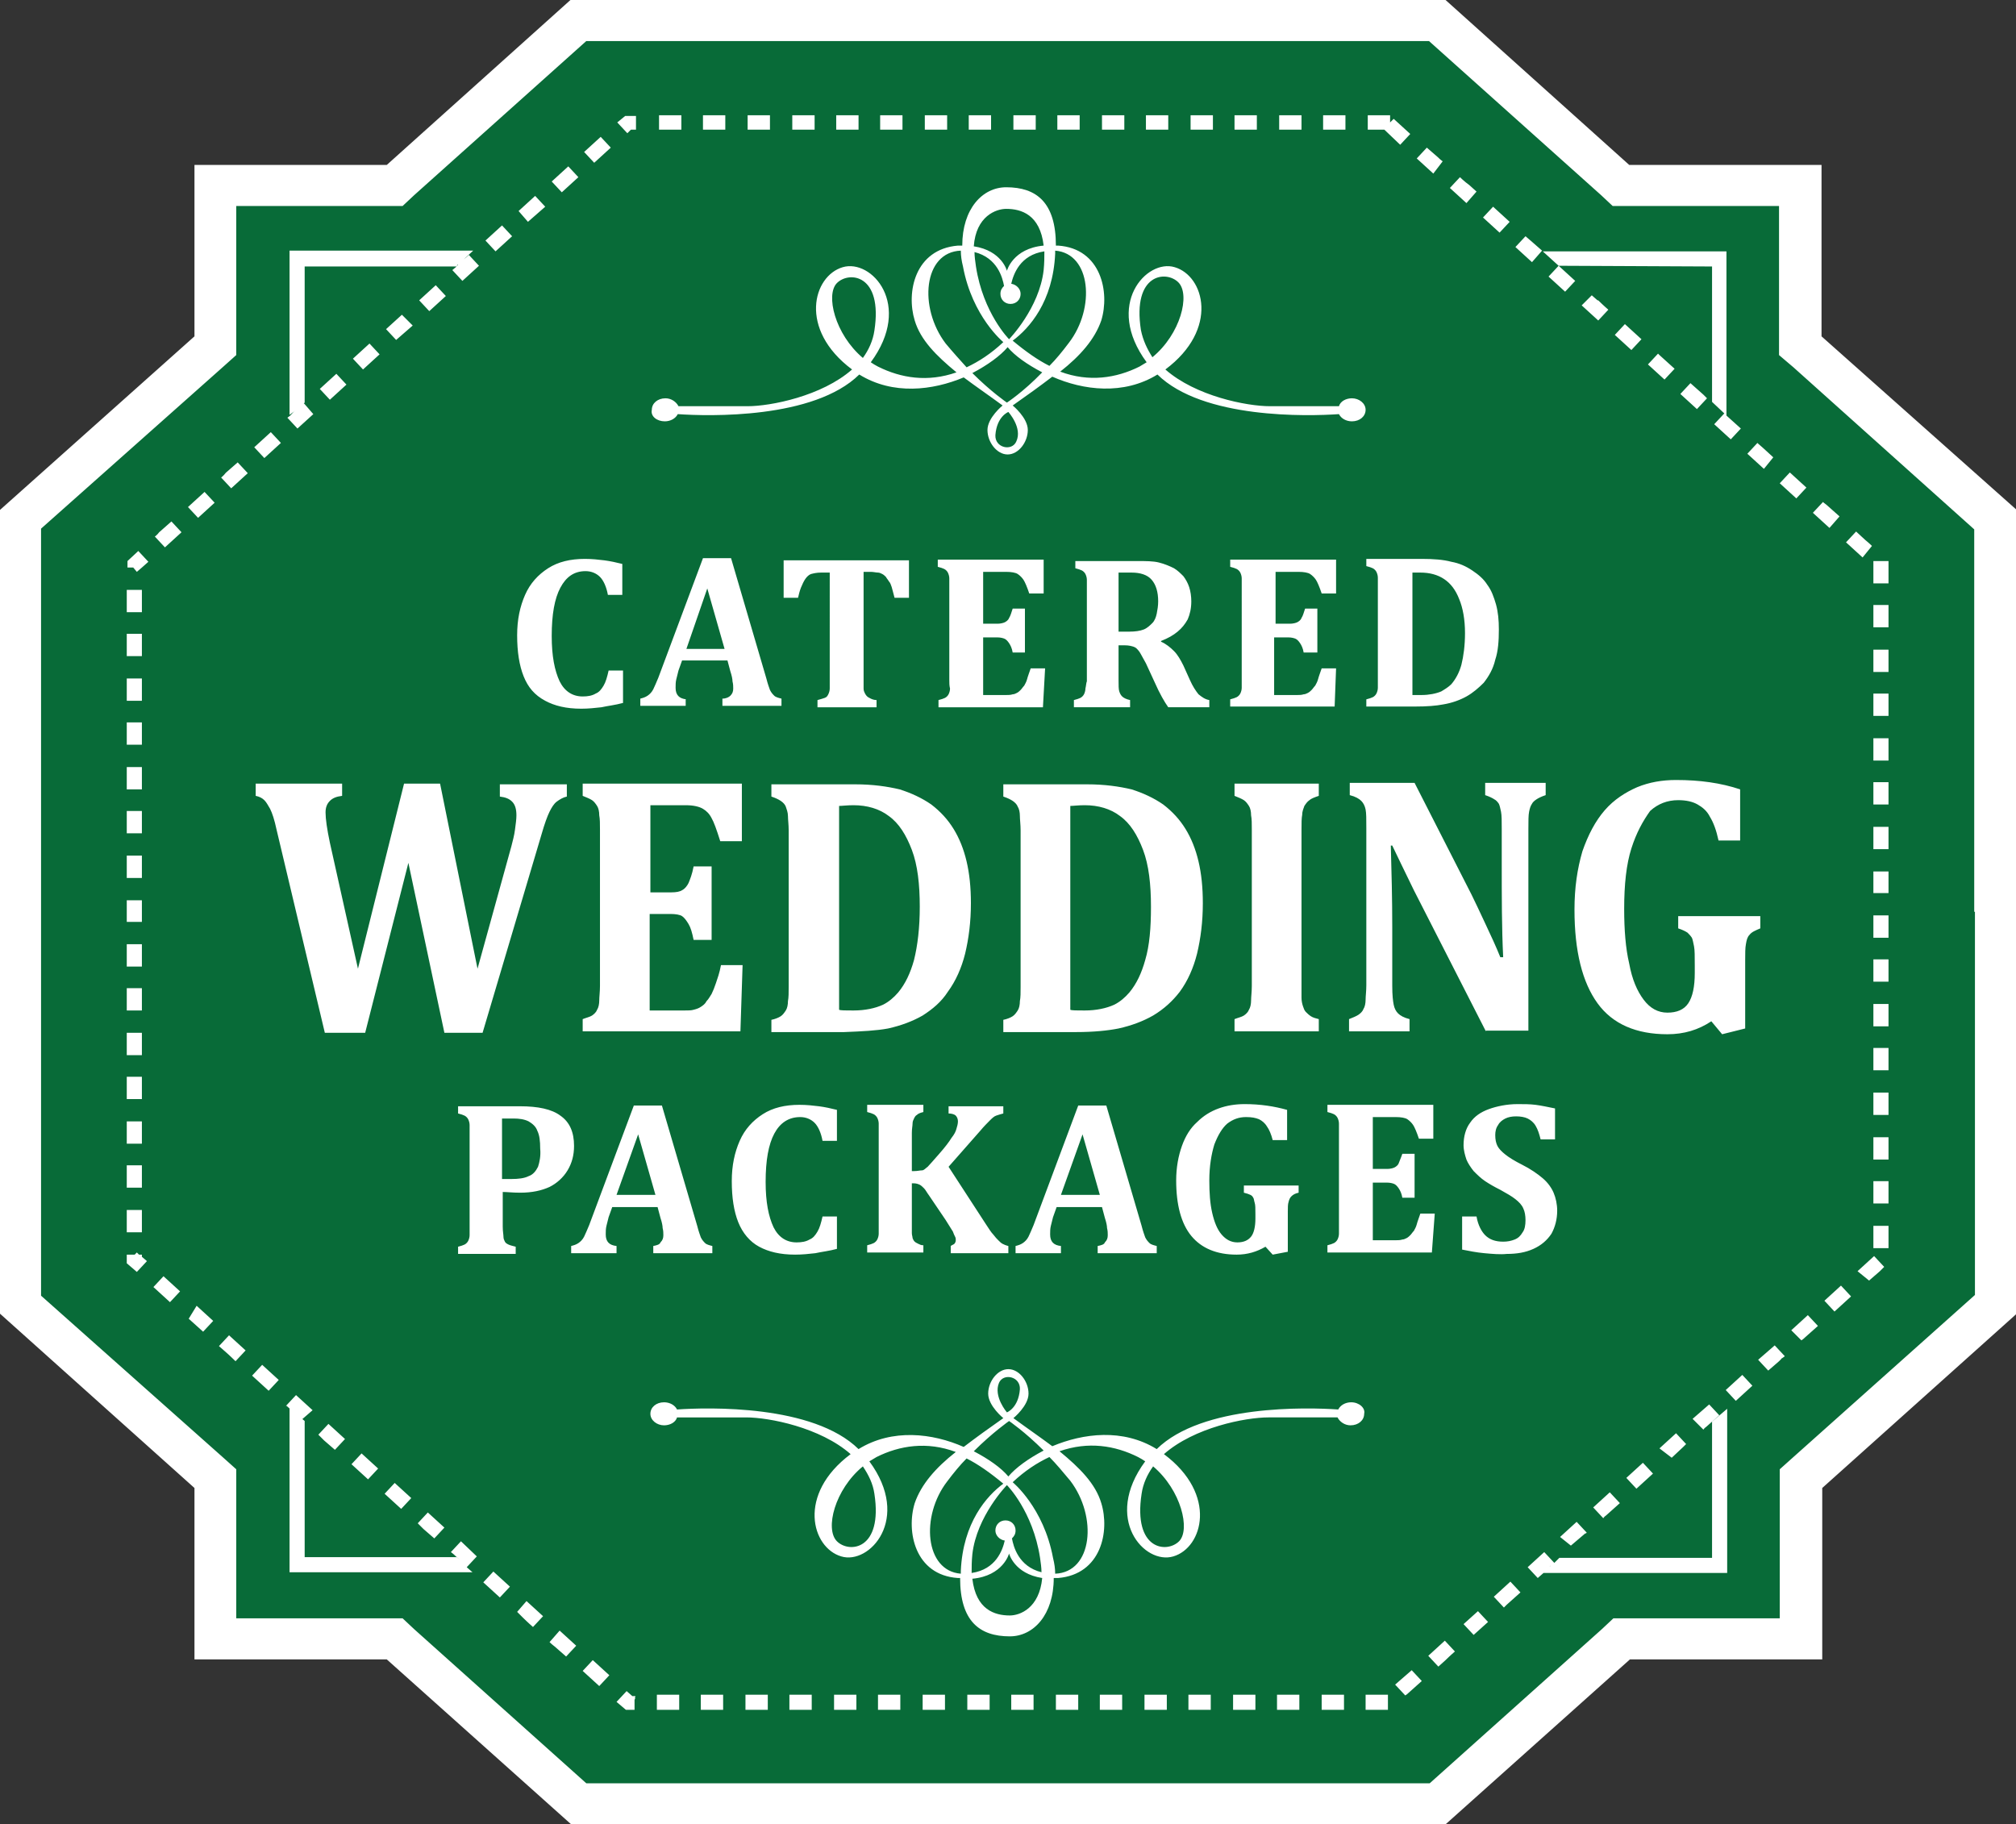 <?xml version="1.0" encoding="utf-8"?>
<!-- Generator: Adobe Illustrator 19.1.0, SVG Export Plug-In . SVG Version: 6.00 Build 0)  -->
<svg version="1.1" id="Layer_1" xmlns="http://www.w3.org/2000/svg" xmlns:xlink="http://www.w3.org/1999/xlink" x="0px" y="0px"
	 viewBox="0 0 279.9 253.3" style="enable-background:new 0 0 279.9 253.3;" xml:space="preserve">
<rect x="0" y="0" width="279.9" height="253.3" fill="#333333" stroke="none"/>
<style type="text/css">
	.st0{fill:#086B38;}
	.st1{fill:#FFFFFF;}
</style>
<g>
	<path class="st0" d="M277.1,72v54.7v54.7L250.6,205v23.3h-26.1l-25,22.4h-59.5H80.5l-25-22.4H29.3V205L2.8,181.3v-54.7V72
		l26.5-23.7V24.9h26.1l25-22.4h59.5h59.5l25,22.4h26.1v23.3L277.1,72z"/>
	<path class="st1" d="M252.9,46.7V22.9h-26.7L200.7,0h-60.7H79.2L53.7,22.9H27v23.8L0,70.8v55.8v55.8l27,24.2v23.8h26.7l25.6,22.9
		h60.7h60.7l25.6-22.9h26.7v-23.8l27-24.2v-55.8V70.8L252.9,46.7z M274.2,126.6v53.2L249,202.3l-1.9,1.7v2.6v18.1h-20.9H224
		l-1.6,1.5l-23.9,21.4h-58.5H81.4l-23.9-21.4l-1.6-1.5h-2.2H32.8v-18.1V204l-1.9-1.7L5.7,179.9v-53.2V73.4L30.9,51l1.9-1.7v-2.6
		V28.6h20.9h2.2l1.6-1.5L81.4,5.7h58.5h58.5l23.9,21.4l1.6,1.5h2.2h20.9v18.1v2.6L249,51l25.1,22.5V126.6z M237.6,216.3h-21.1
		l-0.8,0.8c0,0,0.1-0.1,0.1-0.1l-1.4-1.5l-2.3,2.1l1.4,1.5l0.8-0.7h25.5v-22.8l-2.1,1.8V216.3z M215.3,217.4l-0.3,0.2
		C215.2,217.5,215.2,217.4,215.3,217.4z M87.1,18.5L85.7,17l1.1-0.9l0,0l0,0c0,0,0,0,0,0l0,0c0,0,0,0,0,0l0,0c0,0,0,0,0,0l0,0
		c0,0,0,0,0,0l0,0c0,0,0,0,0,0l0,0c0,0,0,0,0,0l0,0c0,0,0,0,0,0l0,0c0,0,0,0,0,0l0,0c0,0,0,0,0,0h1.5V18h-0.7L87.1,18.5z M19.7,91.1
		h-2.1V88h2.1V91.1z M19.7,97.3h-2.1v-3.1h2.1V97.3z M19.7,85h-2.1v-3.1h2.1V85z M48.1,53.4l-2.3,2.1l-1.4-1.5l2.3-2.1L48.1,53.4z
		 M19.7,103.4h-2.1v-3.1h2.1V103.4z M36.7,63.6l-1.4-1.5l2.3-2.1l1.4,1.5L36.7,63.6z M50.4,51.3L49,49.8l2.3-2.1l1.4,1.5L50.4,51.3z
		 M19.7,115.7h-2.1v-3.1h2.1V115.7z M19.7,109.6h-2.1v-3.1h2.1V109.6z M68.8,34.9l-1.4-1.5l2.3-2.1l1.4,1.5L68.8,34.9z M76.6,25.2
		l2.3-2.1l1.4,1.5l-2.3,2.1L76.6,25.2z M54.8,205.9l2.3,2.1l-1.4,1.5l-2.3-2.1L54.8,205.9z M73.3,30.8L72,29.3l2.3-2.1v0l1.4,1.5
		L73.3,30.8z M58,211.5l1.4-1.5l2.3,2.1l-1.4,1.5c0,0-0.8-0.7-1.5-1.3l0,0c0,0,0,0,0,0l0,0c0,0,0,0,0,0l0,0c0,0,0,0,0,0L58,211.5z
		 M78.9,23.1L78.9,23.1L78.9,23.1L78.9,23.1z M57.3,45.2L55,47.2l-1.4-1.5l0,0v0l0,0l0,0l0,0l0,0l0,0l0,0l0,0l0,0l0,0l0,0l0,0l0,0
		l0,0l0,0l0,0c0,0,0,0,0,0l0,0l0,0l0,0c0,0,0,0,0,0l0,0l0,0l0,0l0,0l0,0l0,0l0,0l0,0l0,0l0,0l0,0h0l0,0l0,0l0,0l0,0l0,0l0,0l0,0
		c0,0,0,0,0,0l0,0l0,0l0,0c0,0,0,0,0,0l2.2-2L57.3,45.2z M44.2,199.2l1.4-1.5l2.3,2.1l-1.4,1.5c0,0-0.8-0.7-1.5-1.3l0,0c0,0,0,0,0,0
		l0,0c0,0,0,0,0,0l0,0L44.2,199.2z M61.9,41.1l-2.3,2.1l-1.4-1.5l2.3-2.1L61.9,41.1z M19.7,121.9h-2.1v-3.1h2.1V121.9z M50.2,201.8
		l2.3,2.1l-1.4,1.5l-2.3-2.1L50.2,201.8z M82.5,22.6l-1.4-1.5l2.3-2.1l1.4,1.5L82.5,22.6z M43.5,57.5L42.2,56c0,0-0.5,0.4-1,0.9
		l1.1-1V37h21.1l0,0l0,0l0,0c0,0,0,0,0,0l0,0c0,0,0,0,0,0l-0.6,0.5l1.4,1.5l2.3-2.1l-1.4-1.5c0,0-0.3,0.3-0.7,0.6l1.3-1.2H40.2v22.8
		L41,57c-0.3,0.2-0.5,0.5-0.7,0.7l0,0c0,0,0,0,0,0l0,0l0,0l0,0l0,0l0,0c0,0,0,0,0,0L39.9,58l1.4,1.5L43.5,57.5z M63.4,36.9
		L63.4,36.9l0.2-0.2C63.6,36.8,63.5,36.9,63.4,36.9z M192.2,18h-2.3V16h3.1v1l0.5-0.5l2.3,2.1l-1.4,1.5L192.2,18z M237,55.3
		l-1.4,1.5l-2.3-2.1l1.4-1.5l1.8,1.6c0,0,0,0,0,0l0,0c0,0,0,0,0,0l0,0c0,0,0,0,0,0l0,0c0,0,0,0,0,0l0,0c0,0,0,0,0,0l0,0c0,0,0,0,0,0
		l0,0c0,0,0,0,0,0l0,0C236.9,55.2,237,55.3,237,55.3z M216.4,36.9l-2.2-2h25.5v22.8l2,1.8l-1.4,1.5l-2.3-2.1l1.4-1.5l-1.7-1.6V37
		L216.4,36.9l2.3,2.1l-1.4,1.5l-2.3-2.1L216.4,36.9z M232.5,51.2l-1.4,1.5l-2.3-2.1l1.4-1.5c0,0,0.1,0.1,0.2,0.2l0,0c0,0,0,0,0,0
		l0,0c0,0,0,0,0,0l0,0c0,0,0,0,0,0l0,0c0,0,0,0,0,0l0,0l0,0L232.5,51.2z M208.2,32.3l-2.3-2.1l1.4-1.5l2.3,2.1L208.2,32.3z
		 M227.9,47.1l-1.4,1.5l-2.3-2.1l1.4-1.5L227.9,47.1z M199,24.1l-2.3-2.1l1.4-1.5l1.5,1.3h0l0,0c0,0,0,0,0,0l0,0c0,0,0,0,0,0l0,0
		c0,0,0,0,0,0l0,0c0,0,0,0,0,0l0,0c0,0,0,0,0,0l0,0c0.4,0.4,0.7,0.6,0.7,0.6L199,24.1z M203.6,28.2l-2.3-2.1l1.4-1.5
		c0,0,0.6,0.6,1.3,1.1l0,0c0,0,0,0,0,0l0,0c0,0,0,0,0,0l0,0l0,0l1,0.9L203.6,28.2z M212.7,36.4l-2.3-2.1l1.4-1.5l0.7,0.6
		c0.7,0.6,1.6,1.4,1.6,1.4L212.7,36.4z M237.3,195l1.4,1.5l-1.8,1.6c0,0,0,0,0,0l0,0c0,0,0,0,0,0l0,0c0,0,0,0,0,0l0,0
		c-0.3,0.2-0.4,0.4-0.4,0.4L235,197L237.3,195z M244.9,65.1l-2.3-2.1l1.4-1.5l0.1,0.1c0,0,0,0,0,0l0,0c0,0,0,0,0,0l0,0c0,0,0,0,0,0
		l0,0l0,0l0,0c0,0,0,0,0,0l0,0c0,0,0,0,0,0l0,0c0,0,0,0,0,0l0,0c0,0,0,0,0,0l0,0c0.6,0.5,2.1,1.9,2.1,1.9L244.9,65.1z M230.4,201.1
		l2.3-2.1l1.4,1.5c0,0-0.1,0.1-0.2,0.2v0c0,0,0,0-0.1,0.1l0,0c0,0,0,0,0,0l0,0c0,0,0,0,0,0l0,0c0,0,0,0,0,0l0,0c0,0,0,0,0,0l0,0
		c0,0,0,0,0,0l0,0c0,0,0,0,0,0l0,0c0,0,0,0,0,0l0,0c0,0,0,0,0,0l0,0c0,0,0,0,0,0l0,0c0,0,0,0,0,0l0,0c0,0,0,0,0,0l0,0l0,0l0,0
		c0,0,0,0,0,0l0,0c0,0,0,0,0,0l0,0l0,0l0,0c0,0,0,0,0,0l0,0c0,0,0,0,0,0l0,0c0,0,0,0,0,0l0,0c0,0,0,0,0,0l0,0c0,0,0,0,0,0l0,0
		c0,0,0,0,0,0l0,0c0,0,0,0,0,0l0,0c0,0,0,0,0,0l0,0c0,0,0,0,0,0l0,0c0,0,0,0,0,0l0,0l0,0l0,0l0,0l0,0c0,0,0,0,0,0l-0.1,0.1
		c0,0,0,0,0,0l0,0c0,0,0,0,0,0l-1.6,1.5L230.4,201.1z M216.6,213.4l2.3-2.1l1.4,1.5c0,0,0,0-0.1,0.1l0,0c0,0,0,0,0,0l0,0
		c0,0,0,0,0,0l0,0c0,0,0,0,0,0l0,0c0,0,0,0-0.1,0l0,0c0,0,0,0,0,0l0,0c0,0,0,0,0,0l0,0c0,0,0,0,0,0l0,0c0,0,0,0,0,0h0c0,0,0,0,0,0
		l0,0c0,0,0,0,0,0l0,0c0,0,0,0,0,0l0,0l0,0l0,0c0,0,0,0,0,0l0,0h0l0,0l0,0l0,0c0,0,0,0,0,0l-2,1.7L216.6,213.4z M225.8,205.2
		l2.3-2.1l1.4,1.5l-2.3,2.1L225.8,205.2z M223.3,43l-1.4,1.5l-2.3-2.1L221,41l0.8,0.7c0,0,0,0,0,0l0,0c0,0,0,0,0,0l0,0c0,0,0,0,0,0
		l0,0c0,0,0,0,0,0l0,0c0,0,0,0,0,0l0,0c0,0,0,0,0.1,0l0,0C222.6,42.4,223.3,43,223.3,43z M221.2,209.3l2.3-2.1l1.4,1.5l-1.9,1.7
		c0,0,0,0,0,0l0,0c-0.3,0.2-0.4,0.4-0.4,0.4L221.2,209.3z M137.6,18h-3.1V16h3.1V18z M186.8,18h-3.1V16h3.1V18z M119.2,18h-3.1V16
		h3.1V18z M131.5,18h-3.1V16h3.1V18z M94.6,18h-3.1V16h3.1V18z M100.7,18h-3.1V16h3.1V18z M106.9,18h-3.1V16h3.1V18z M113,18H110V16
		h3.1V18z M125.3,18h-3.1V16h3.1V18z M174.5,18h-3.1V16h3.1V18z M168.4,18h-3.1V16h3.1V18z M180.7,18h-3.1V16h3.1V18z M149.9,18
		h-3.1V16h3.1V18z M162.2,18h-3.1V16h3.1V18z M143.8,18h-3.1V16h3.1V18z M156.1,18H153V16h3.1V18z M19.7,152.6h-2.1v-3.1h2.1V152.6z
		 M209.7,219.6l1.4,1.5l-1.9,1.7c0,0,0,0,0,0l0,0c0,0,0,0,0,0l0,0c-0.2,0.2-0.4,0.4-0.4,0.4l-1.4-1.5L209.7,219.6z M241.9,190.9
		l1.4,1.5l-2.3,2.1l-1.4-1.5L241.9,190.9z M205.2,223.7l1.4,1.5h0v0l0,0l0,0l0,0l0,0l0,0l0,0c0,0,0,0,0,0l0,0c0,0,0,0,0,0v0
		c0,0,0,0,0,0l0,0c0,0,0,0,0,0l0,0c0,0,0,0,0,0h0c0,0,0,0,0,0l0,0c0,0,0,0,0,0c0,0,0,0,0,0l0,0c0,0,0,0,0,0l0,0c0,0,0,0,0,0l0,0
		c0,0,0,0,0,0l0,0c0,0,0,0,0,0l0,0c0,0,0,0,0,0l0,0c0,0,0,0,0,0l0,0c0,0,0,0,0,0l0,0c0,0,0,0,0,0l0,0c0,0,0,0,0,0v0c0,0,0,0,0,0l0,0
		c0,0,0,0,0,0l0,0c0,0,0,0,0,0l0,0c0,0,0,0,0,0l0,0c0,0,0,0,0,0l0,0c0,0,0,0,0,0l0,0c0,0,0,0,0,0l0,0l0,0l0,0l0,0l0,0c0,0,0,0,0,0
		l0,0c0,0,0,0,0,0l0,0c0,0,0,0,0,0l0,0c0,0,0,0,0,0l0,0c0,0,0,0,0,0l0,0l0,0l0,0l-2,1.8l-1.4-1.5L205.2,223.7z M246.4,186.8l1.4,1.5
		c0,0-0.1,0.1-0.4,0.3l0,0c0,0,0,0,0,0l0,0c0,0,0,0,0,0l0,0c0,0,0,0,0,0l0,0c0,0-0.1,0-0.1,0.1l0,0c0,0,0,0,0,0l0,0c0,0,0,0,0,0l0,0
		c0,0,0,0,0,0l0,0c0,0,0,0,0,0l0,0c0,0,0,0,0,0l0,0c0,0,0,0,0,0l0,0c0,0,0,0,0,0l0,0c0,0,0,0,0,0l0,0l0,0l0,0l0,0l0,0L247,189l0,0
		l0,0l0,0l-1.5,1.3l-1.4-1.5L246.4,186.8z M262.2,81h-2.1v-3.1h2.1V81z M262.2,99.4h-2.1v-3.1h2.1V99.4z M262.2,93.3h-2.1v-3.1h2.1
		V93.3z M200.6,227.8l1.4,1.5c0,0-0.7,0.6-1.3,1.2l0,0c0,0,0,0,0,0l-1,0.9l-1.4-1.5L200.6,227.8z M262.2,87.1h-2.1v-3.1h2.1V87.1z
		 M152.7,235.3h3.1v2.1h-3.1V235.3z M165,235.3h3.1v2.1H165V235.3z M158.9,235.3h3.1v2.1h-3.1V235.3z M262.2,105.6h-2.1v-3.1h2.1
		V105.6z M171.2,235.3h3.1v2.1h-3.1V235.3z M189.6,235.3h3.1v2.1h-3.1V235.3z M196,231.9l1.4,1.5l-1.9,1.7l0,0l0,0c0,0,0,0,0,0l0,0
		l0,0l0,0c0,0,0,0,0,0l0,0c0,0,0,0,0,0l0,0c0,0,0,0,0,0l0,0c-0.2,0.2-0.4,0.3-0.4,0.3l-1.4-1.5L196,231.9z M177.3,235.3h3.1v2.1
		h-3.1V235.3z M183.5,235.3h3.1v2.1h-3.1V235.3z M262.2,124h-2.1V121h2.1V124z M258.6,77.4l-2.3-2.1l1.4-1.5L259,75c0,0,0,0,0,0l0,0
		c0,0,0,0,0,0l0,0c0,0,0,0,0,0l0,0c0,0,0,0,0,0l0,0c0,0,0,0,0,0l0,0c0.5,0.4,0.9,0.8,0.9,0.8L258.6,77.4z M262.2,111.7h-2.1v-3.1
		h2.1V111.7z M253.3,180.6l2.3-2.1l1.4,1.5l-2.3,2.1L253.3,180.6z M262.2,173.3h-2.1v-3.1h2.1V173.3z M248.7,184.7l2.3-2.1l1.4,1.5
		l-1.8,1.6c0,0,0,0,0,0l0,0c0,0,0,0,0,0l0,0c-0.3,0.3-0.5,0.4-0.5,0.4L248.7,184.7z M248.5,65.6l2.3,2.1l-1.4,1.5l-2.3-2.1
		L248.5,65.6z M262.2,167.1h-2.1V164h2.1V167.1z M254,73.3l-2.3-2.1l1.4-1.5c0,0,0.2,0.2,0.5,0.4l0,0c0,0,0,0,0,0l0,0c0,0,0,0,0,0
		l0,0c0,0,0,0,0,0l0,0c0,0,0,0,0,0l1.8,1.6L254,73.3z M257.9,176.5l2.3-2.1l1.4,1.5c0,0-0.2,0.2-0.5,0.5l0,0c0,0-0.1,0.1-0.1,0.1
		l0,0c0,0,0,0,0,0l0,0c0,0,0,0,0,0l0,0c0,0,0,0,0,0l0,0c0,0,0,0,0,0l0,0c0,0,0,0,0,0l0,0c0,0,0,0,0,0l0,0c0,0,0,0,0,0l0,0
		c0,0,0,0,0,0l0,0c0,0,0,0,0,0l0,0c0,0,0,0,0,0l0,0l0,0l-1.5,1.3L257.9,176.5z M262.2,136.3h-2.1v-3.1h2.1V136.3z M262.2,161h-2.1
		v-3.1h2.1V161z M262.2,130.2h-2.1v-3.1h2.1V130.2z M262.2,117.9h-2.1v-3.1h2.1V117.9z M146.6,235.3h3.1v2.1h-3.1V235.3z
		 M262.2,154.8h-2.1v-3.1h2.1V154.8z M262.2,142.5h-2.1v-3.1h2.1V142.5z M262.2,148.6h-2.1v-3.1h2.1V148.6z M19.7,146.5h-2.1v-3.1
		h2.1V146.5z M28.4,68.3l1.4,1.5l-2.3,2.1l-1.4-1.5L28.4,68.3z M27.3,181.3l2.3,2.1l-1.4,1.5l-2-1.8l0,0l0,0c0,0,0,0,0,0l0,0
		c0,0,0,0,0,0l0,0c0,0,0,0,0,0l0,0c0,0,0,0,0,0l0,0c0,0,0,0,0,0l0,0c0,0,0,0,0,0l0,0c0,0,0,0,0,0l0,0h0l0,0c0,0,0,0,0,0l0,0
		c0,0,0,0,0,0l0,0c0,0,0,0,0,0l0,0l0,0l0,0c0,0,0,0,0,0l0,0c0,0,0,0,0,0l0,0l0,0l0,0c0,0,0,0,0,0l0,0c0,0,0,0,0,0l0,0c0,0,0,0,0,0
		l0,0l0,0l0,0c0,0,0,0,0,0l0,0l0,0l0,0c0,0,0,0,0,0l0,0c0,0,0,0,0,0l0,0c0,0,0,0,0,0l0,0c0,0,0,0,0,0l0,0c0,0,0,0,0,0l0,0
		c0,0,0,0,0,0l0,0c0,0,0,0,0,0c0,0,0,0,0,0l0,0c0,0,0,0,0,0l0,0c0,0,0,0,0,0l0,0c0,0,0,0,0,0l0,0l0,0v0h0L27.3,181.3z M68.5,218.2
		l2.3,2.1l-1.4,1.5l-2.3-2.1L68.5,218.2z M22.7,177.2l2.3,2.1l-1.4,1.5l-2.3-2.1L22.7,177.2z M31.8,185.4l2.3,2.1l-1.4,1.5
		c0,0-0.8-0.8-1.5-1.4l0,0l0,0l0,0c0,0,0,0,0,0l0,0c0,0,0,0,0,0l-0.8-0.7L31.8,185.4z M41.9,197.1l-2.1-1.9c0,0,0,0,0,0l-0.1,0l0,0
		l0,0l0,0c0,0,0,0,0,0l0,0l0,0l0,0l0,0l0,0l0,0c0,0,0,0,0,0l0,0l0,0l0,0c0,0,0,0,0,0l0,0c0,0,0,0,0,0l0,0l0,0l0,0l0,0l0,0
		c0,0,0,0,0,0l0,0l0,0l0,0c0,0,0,0,0,0l0,0l0,0l0,0l0,0l0,0l0,0l0,0c0,0,0,0,0,0l0,0c0,0,0,0,0,0l0,0l0,0l0,0c0,0,0,0,0,0l0,0l0,0
		l0,0l0,0l0,0c0,0,0,0,0,0l0,0l0,0v0l0,0l0,0l1.4-1.5l2.3,2.1L41.9,197.1z M66.2,216.1l-1.4,1.5l0.8,0.7H40.2v-22.8l2.1,1.8v18.9
		h21.1l0.5,0.4l-0.6-0.5c0,0,0,0,0,0l0,0c-0.4-0.4-0.7-0.6-0.7-0.6l1.4-1.5L66.2,216.1z M33,64.2l1.4,1.5l-2.3,2.1l-1.4-1.5
		c0,0,0.3-0.2,0.6-0.6l0,0c0,0,0,0,0,0l0,0c0,0,0,0,0,0l0,0c0,0,0,0,0,0l0,0c0,0,0,0,0,0l0,0l0,0l0.1-0.1l0,0L33,64.2z M36.4,189.5
		l2.3,2.1l-1.4,1.5l-2.3-2.1L36.4,189.5z M23.8,72.4l1.4,1.5l-2.3,2.1l-1.4-1.5c0,0,0.3-0.2,0.6-0.6l0,0c0,0,0,0,0,0l0,0
		c0,0,0,0,0,0l0,0c0,0,0,0,0,0l0,0l0,0L23.8,72.4z M19.7,128h-2.1v-1.4V125h2.1v1.7V128z M19.7,158.8h-2.1v-3.1h2.1V158.8z
		 M19.2,76.5l1.4,1.5l-0.9,0.8v0h0L19,79.4l-0.5-0.6h-0.8v-0.9L19.2,76.5z M19.7,134.2h-2.1v-3.1h2.1V134.2z M19.7,140.3h-2.1v-3.1
		h2.1V140.3z M19.7,174.5l0.7,0.6l-1.4,1.5l-1.4-1.2v-1.2h1.1l0.3-0.3l0.3,0.3h0.4V174.5z M19.7,171.1h-2.1V168h2.1V171.1z
		 M19.7,164.9h-2.1v-3.1h2.1V164.9z M82.3,230.5l2.3,2.1l-1.4,1.5l-2.3-2.1L82.3,230.5z M88.1,235.7l0.1,0.1l-0.1,0.2v1.4h-1.2
		c0,0,0,0,0,0l0,0c0,0,0,0,0,0l0,0c0,0,0,0,0,0l0,0l0,0l0,0l0,0l0,0c0,0,0,0,0,0l-1.3-1.1l1.4-1.5l0.8,0.7h0.4V235.7z M115.8,235.3
		h3.1v2.1h-3.1V235.3z M109.6,235.3h3.1v2.1h-3.1V235.3z M103.5,235.3h3.1v2.1h-3.1V235.3z M91.2,235.3h3.1v2.1h-3.1V235.3z
		 M97.3,235.3h3.1v2.1h-3.1V235.3z M73.1,222.3l2.3,2.1l-1.4,1.5c0,0-0.8-0.7-1.4-1.3l0,0c0,0,0,0,0,0l0,0l0,0l-0.8-0.8L73.1,222.3z
		 M121.9,235.3h3.1v2.1h-3.1V235.3z M77.7,226.4l2.3,2.1l-1.4,1.5l-1.6-1.4c0,0,0,0,0,0l0,0c-0.4-0.3-0.7-0.6-0.7-0.6L77.7,226.4z
		 M134.3,235.3h3.1v2.1h-3.1V235.3z M128.1,235.3h3.1v2.1h-3.1V235.3z M140.4,235.3h3.1v2.1h-3.1V235.3z M152.4,173v1h8.2v-1
		c-0.4-0.1-0.8-0.2-1-0.4c-0.2-0.2-0.4-0.4-0.6-0.8c-0.1-0.3-0.3-0.8-0.5-1.6l-4.9-16.7h-3.9l-6.2,16.6c-0.3,0.7-0.5,1.2-0.7,1.6
		c-0.2,0.4-0.5,0.7-0.8,0.9s-0.6,0.3-1,0.4v1h6.3v-1c-1-0.1-1.5-0.6-1.5-1.6c0-0.4,0-0.8,0.1-1.2c0.1-0.4,0.2-0.8,0.3-1.2l0.5-1.4
		h6.3l0.4,1.5c0.2,0.6,0.3,1.1,0.3,1.4c0.1,0.4,0.1,0.7,0.1,1c0,0.4-0.1,0.7-0.4,1C153.3,172.8,152.9,172.9,152.4,173z M147.3,165.9
		l3-8.4l2.4,8.4H147.3z M95.3,97.1c-1-0.1-1.5-0.6-1.5-1.6c0-0.4,0-0.8,0.1-1.2c0.1-0.4,0.2-0.8,0.3-1.2l0.5-1.4h6.3l0.4,1.5
		c0.2,0.6,0.3,1.1,0.3,1.4c0.1,0.4,0.1,0.7,0.1,1c0,0.4-0.1,0.7-0.4,1c-0.2,0.2-0.6,0.4-1.1,0.4v1h8.2v-1c-0.4-0.1-0.8-0.2-1-0.4
		c-0.2-0.2-0.4-0.4-0.6-0.8c-0.1-0.3-0.3-0.8-0.5-1.6l-4.9-16.7h-3.9l-6.2,16.6c-0.3,0.7-0.5,1.2-0.7,1.6c-0.2,0.4-0.5,0.7-0.8,0.9
		c-0.3,0.2-0.6,0.3-1,0.4v1h6.3V97.1z M98.2,81.7l2.4,8.4h-5.3L98.2,81.7z M226.5,117.8c-0.7,2.2-1,5-1,8.4c0,2.9,0.2,5.5,0.7,7.6
		c0.4,2.2,1.1,3.8,2,5c0.9,1.2,2,1.8,3.3,1.8c1.3,0,2.3-0.4,2.9-1.3c0.6-0.9,0.9-2.3,0.9-4.2v-1c0-1.3,0-2.2-0.1-2.7
		c-0.1-0.5-0.2-1-0.3-1.2c-0.2-0.3-0.4-0.5-0.6-0.7c-0.3-0.2-0.7-0.4-1.3-0.6v-1.7h11.4v1.7c-0.7,0.3-1.2,0.5-1.5,0.9
		c-0.3,0.3-0.4,0.7-0.5,1.3c-0.1,0.5-0.1,1.3-0.1,2.2v9.5l-3.2,0.8l-1.5-1.8c-1.8,1.2-3.8,1.8-6.1,1.8c-4.3,0-7.6-1.4-9.7-4.3
		c-2.1-2.9-3.2-7.2-3.2-13c0-3.1,0.4-5.7,1.1-8.1c0.8-2.3,1.8-4.2,3.1-5.7c1.3-1.5,2.9-2.5,4.5-3.2c1.7-0.7,3.5-1,5.4-1
		c3.3,0,6.2,0.4,8.9,1.3v7.1h-3c-0.3-1.4-0.7-2.5-1.2-3.3c-0.4-0.8-1-1.3-1.7-1.7c-0.7-0.4-1.6-0.6-2.7-0.6c-1.5,0-2.8,0.5-3.9,1.5
		C228.1,114,227.2,115.6,226.5,117.8z M187.6,194.7c-0.8,0-1.5,0.4-1.8,1c-4.3-0.3-18.9-0.7-25.2,5.5c-4.7-2.9-10.2-2.2-14.5-0.4
		c-1.6-1.2-3.5-2.5-5.4-3.9c0,0,2.1-1.7,2.1-3.4c0-1.7-1.3-3.4-2.8-3.4s-2.8,1.7-2.8,3.4c0,1.7,2.1,3.4,2.1,3.4
		c-2,1.4-3.8,2.7-5.5,4c-4.3-1.9-9.9-2.6-14.6,0.3c-6.3-6.2-20.9-5.8-25.2-5.5c-0.3-0.6-1-1-1.8-1c-1.1,0-1.9,0.7-1.9,1.6
		c0,0.9,0.9,1.6,1.9,1.6c0.8,0,1.6-0.4,1.8-1.1h9.6c3.2,0,10.3,1.4,14.5,5.1c-7.5,5.6-5.4,13-1.3,14.2c3.9,1.2,9.8-5.2,3.9-13.2
		c0.3-0.2,0.7-0.4,1-0.6c3.2-1.6,7-2.2,11-0.7c-2.8,2.2-4.8,4.5-5.7,7.1c-1.2,3.9,0,10,6,10.4c0.1,0,0.2,0,0.3,0
		c0,6,2.7,8.1,6.9,8.1c3.3,0,6.1-3,6.1-8.1c0.2,0,0.4,0,0.6,0c6-0.5,7.2-6.5,6-10.4c-0.8-2.7-3-4.9-5.8-7.2c4-1.4,7.7-0.8,10.9,0.8
		c0.4,0.2,0.7,0.4,1,0.6c-5.9,8-0.1,14.4,3.9,13.2c4.1-1.2,6.2-8.6-1.3-14.2c4.2-3.7,11.3-5.1,14.5-5.1h9.6c0.3,0.6,1,1.1,1.8,1.1
		c1.1,0,1.9-0.7,1.9-1.6C189.6,195.5,188.7,194.7,187.6,194.7z M121.4,207.4c1.2,7.8-3.5,8.3-5.2,6.6c-1.7-1.7-0.3-7.2,3.6-10.4
		C120.6,204.8,121.2,206,121.4,207.4z M138.7,192c0.6-1.4,3-0.9,2.9,0.9c-0.2,2.6-1.8,3.2-1.8,3.2S137.9,193.9,138.7,192z
		 M140.1,197.3c0,0,2.2,1.5,4.8,4.1c-2.1,1.1-3.9,2.4-4.9,3.6c-1-1.2-2.7-2.4-4.8-3.5C137.8,198.9,140.1,197.3,140.1,197.3z
		 M133.4,218.5c-5-0.4-5.6-8-1.9-12.8c0.9-1.2,1.8-2.3,2.7-3.2c1.6,0.8,3.3,2,5.1,3.5c-2.3,1.7-5.6,5.4-5.9,12.1
		C133.4,218.2,133.4,218.3,133.4,218.5z M140.2,224.3c-2.1,0-4.7-0.8-5.2-5.1c4.3-0.4,5.1-3.5,5.1-3.5s0.7,2.8,4.6,3.4
		C144.3,223.3,141.6,224.3,140.2,224.3z M140.5,213.6c0.3-0.3,0.5-0.6,0.5-1.1c0-0.8-0.6-1.4-1.4-1.4c-0.8,0-1.4,0.6-1.4,1.4
		c0,0.7,0.6,1.3,1.3,1.4c-0.3,1.3-1.2,4-4.6,4.5c0-0.8,0-1.6,0.1-2.6c0.6-5.3,4.8-9.6,4.8-9.6s3.6,3.6,4.6,10.1
		c0.1,0.7,0.2,1.4,0.2,2C141.4,217.5,140.7,214.7,140.5,213.6z M148.6,205.6c3.8,5,3.1,12.7-2.1,12.9c0-0.7-0.1-1.4-0.3-2.2
		c-1.3-7-5.6-10.5-5.6-10.5c1.7-1.6,3.4-2.7,5.1-3.5C146.6,203.2,147.6,204.4,148.6,205.6z M163.7,214c-1.7,1.7-6.4,1.2-5.2-6.6
		c0.2-1.4,0.8-2.7,1.6-3.8C164,206.9,165.3,212.4,163.7,214z M163.8,137.7c1.1-1.5,1.9-3.3,2.4-5.3c0.5-2.1,0.8-4.4,0.8-7
		c0-2.2-0.2-4.1-0.6-5.8c-0.4-1.7-1-3.2-1.8-4.5c-0.8-1.3-1.8-2.4-3.1-3.4c-1.3-0.9-2.8-1.6-4.4-2.1c-1.7-0.4-3.7-0.7-6.2-0.7h-11.6
		v1.7c0.6,0.2,1,0.4,1.3,0.6c0.3,0.2,0.6,0.5,0.7,0.8c0.2,0.3,0.3,0.8,0.3,1.3c0,0.5,0.1,1.2,0.1,2v21.7c0,0.8,0,1.5-0.1,2
		c0,0.5-0.1,1-0.3,1.3c-0.2,0.3-0.4,0.6-0.7,0.8c-0.3,0.2-0.8,0.4-1.3,0.5v1.7h10.1c2.4,0,4.4-0.2,5.9-0.5c1.8-0.4,3.4-1,4.8-1.8
		C161.6,140.1,162.8,139,163.8,137.7z M159,133.3c-0.5,1.8-1.2,3.3-2.2,4.5c-0.6,0.7-1.3,1.3-2.1,1.7c-1.1,0.5-2.5,0.8-4.1,0.8
		c-1.1,0-1.8,0-2-0.1v-28.3c0.4,0,1.1-0.1,2-0.1c1.9,0,3.6,0.5,4.9,1.5c1.4,1,2.4,2.6,3.2,4.7c0.8,2.1,1.1,4.8,1.1,7.9
		C159.8,128.8,159.6,131.3,159,133.3z M72.7,93.9c-0.6-1.5-0.9-3.4-0.9-5.7c0-2.2,0.4-4,1.1-5.6c0.7-1.6,1.8-2.8,3.2-3.7
		c1.4-0.9,3.1-1.3,5.1-1.3c1,0,1.9,0.1,2.7,0.2c0.8,0.1,1.7,0.3,2.5,0.5v4.3h-2c-0.2-1.1-0.6-2-1.1-2.5s-1.2-0.8-2-0.8
		c-1.6,0-2.7,0.8-3.5,2.3c-0.8,1.5-1.2,3.7-1.2,6.7c0,2.8,0.4,4.8,1.1,6.3c0.7,1.4,1.8,2.1,3.2,2.1c0.7,0,1.3-0.1,1.8-0.4
		c0.5-0.2,0.8-0.6,1.1-1.1c0.3-0.5,0.5-1.2,0.7-2.1h2v4.5c-1.1,0.3-2.1,0.4-3,0.6c-0.9,0.1-1.8,0.2-2.8,0.2c-2.1,0-3.7-0.4-5-1.1
		C74.2,96.5,73.3,95.4,72.7,93.9z M92.3,58.5c0.8,0,1.5-0.4,1.8-1c4.3,0.3,18.9,0.7,25.2-5.5c4.7,2.9,10.2,2.2,14.5,0.4
		c1.6,1.2,3.5,2.5,5.4,3.9c0,0-2.1,1.7-2.1,3.4c0,1.7,1.3,3.4,2.8,3.4c1.5,0,2.8-1.7,2.8-3.4c0-1.7-2.1-3.4-2.1-3.4
		c2-1.4,3.8-2.7,5.5-4c4.3,1.9,9.9,2.6,14.6-0.3c6.3,6.2,20.9,5.8,25.2,5.5c0.3,0.6,1,1,1.8,1c1.1,0,1.9-0.7,1.9-1.6
		c0-0.9-0.9-1.6-1.9-1.6c-0.8,0-1.6,0.4-1.8,1.1h-9.6c-3.2,0-10.3-1.4-14.5-5.1c7.5-5.6,5.4-13,1.3-14.2c-3.9-1.2-9.8,5.2-3.9,13.2
		c-0.3,0.2-0.7,0.4-1,0.6c-3.2,1.6-7,2.2-11,0.7c2.8-2.2,4.8-4.5,5.7-7.1c1.2-3.9,0-10-6-10.4c-0.1,0-0.2,0-0.3,0
		c0-6-2.7-8.1-6.9-8.1c-3.3,0-6.1,3-6.1,8.1c-0.2,0-0.4,0-0.6,0c-6,0.5-7.2,6.5-6,10.4c0.8,2.7,3,4.9,5.8,7.2
		c-4,1.4-7.7,0.8-10.9-0.8c-0.4-0.2-0.7-0.4-1-0.6c5.9-8,0.1-14.4-3.9-13.2c-4.1,1.2-6.2,8.6,1.3,14.2c-4.2,3.7-11.3,5.1-14.5,5.1
		h-9.6c-0.3-0.6-1-1.1-1.8-1.1c-1.1,0-1.9,0.7-1.9,1.6C90.3,57.8,91.2,58.5,92.3,58.5z M158.4,45.8c-1.2-7.8,3.5-8.3,5.2-6.6
		c1.7,1.7,0.3,7.2-3.6,10.4C159.3,48.5,158.7,47.3,158.4,45.8z M141.1,61.3c-0.6,1.4-3,0.9-2.9-0.9c0.2-2.6,1.8-3.2,1.8-3.2
		S142,59.4,141.1,61.3z M139.8,55.9c0,0-2.2-1.5-4.8-4.1c2.1-1.1,3.9-2.4,4.9-3.6c1,1.2,2.7,2.4,4.8,3.5
		C142.1,54.4,139.8,55.9,139.8,55.9z M146.5,34.8c5,0.4,5.6,8,1.9,12.8c-0.9,1.2-1.8,2.3-2.7,3.2c-1.6-0.8-3.3-2-5.1-3.5
		c2.3-1.7,5.6-5.4,5.9-12.1C146.5,35.1,146.5,35,146.5,34.8z M139.7,29c2.1,0,4.7,0.8,5.2,5.1c-4.3,0.4-5.1,3.5-5.1,3.5
		s-0.7-2.8-4.6-3.4C135.5,30,138.3,29,139.7,29z M139.4,39.7c-0.3,0.3-0.5,0.6-0.5,1.1c0,0.8,0.6,1.4,1.4,1.4c0.8,0,1.4-0.6,1.4-1.4
		c0-0.7-0.6-1.3-1.3-1.4c0.3-1.3,1.2-4,4.6-4.5c0,0.8,0,1.6-0.1,2.6c-0.6,5.3-4.8,9.6-4.8,9.6s-3.6-3.6-4.6-10.1
		c-0.1-0.7-0.2-1.4-0.2-2C138.5,35.8,139.2,38.6,139.4,39.7z M131.3,47.7c-3.8-5-3.1-12.7,2.1-12.9c0,0.7,0.1,1.4,0.3,2.2
		c1.3,7,5.6,10.5,5.6,10.5c-1.7,1.6-3.4,2.7-5.1,3.5C133.3,50,132.3,48.9,131.3,47.7z M116.2,39.3c1.7-1.7,6.4-1.2,5.2,6.6
		c-0.2,1.4-0.8,2.7-1.6,3.8C115.9,46.4,114.6,40.9,116.2,39.3z M180.7,115.2v21.7c0,0.6,0,1.1,0,1.6c0,0.5,0.1,0.9,0.2,1.2
		c0.1,0.3,0.2,0.6,0.4,0.8c0.2,0.2,0.4,0.4,0.7,0.6c0.3,0.2,0.7,0.3,1.1,0.4v1.7h-11.7v-1.7c0.5-0.2,1-0.3,1.3-0.5
		c0.3-0.2,0.6-0.5,0.7-0.8c0.2-0.3,0.3-0.8,0.3-1.3c0-0.5,0.1-1.2,0.1-2v-21.7c0-0.8,0-1.5-0.1-2c0-0.5-0.1-1-0.3-1.3
		c-0.2-0.3-0.4-0.6-0.7-0.8c-0.3-0.2-0.8-0.4-1.3-0.6v-1.7h11.7v1.7c-0.6,0.2-1.1,0.4-1.3,0.6c-0.3,0.2-0.5,0.5-0.7,0.8
		c-0.1,0.3-0.3,0.7-0.3,1.2C180.7,113.6,180.7,114.3,180.7,115.2z M198.8,173.9h-14.5v-1c0.4-0.1,0.7-0.2,0.9-0.3
		c0.2-0.1,0.4-0.3,0.5-0.5c0.1-0.2,0.2-0.5,0.2-0.8c0-0.3,0-0.7,0-1.2v-12.9c0-0.5,0-0.9,0-1.2c0-0.3-0.1-0.6-0.2-0.8
		c-0.1-0.2-0.3-0.4-0.5-0.5c-0.2-0.1-0.5-0.2-0.9-0.3v-1h14.7v4.7h-2c-0.3-0.9-0.6-1.6-0.8-1.9c-0.2-0.3-0.5-0.6-0.8-0.8
		c-0.3-0.2-0.9-0.3-1.6-0.3h-3.2v7.2h2c0.4,0,0.8-0.1,1-0.2c0.2-0.1,0.5-0.3,0.6-0.6s0.3-0.7,0.5-1.3h1.7v6.1h-1.7
		c-0.1-0.6-0.3-1-0.5-1.3c-0.2-0.3-0.4-0.5-0.6-0.6c-0.2-0.1-0.6-0.2-1-0.2h-2v8h3.2c0.3,0,0.6,0,0.9-0.1c0.2,0,0.4-0.1,0.6-0.2
		c0.2-0.1,0.4-0.3,0.5-0.4c0.2-0.2,0.3-0.4,0.5-0.6c0.1-0.2,0.3-0.5,0.4-0.9c0.1-0.4,0.3-0.9,0.5-1.5h2L198.8,173.9z M165.4,171.6
		c-1.4-1.7-2.1-4.3-2.1-7.7c0-1.8,0.3-3.4,0.8-4.8c0.5-1.4,1.2-2.5,2.1-3.3c0.9-0.9,1.9-1.5,3-1.9c1.1-0.4,2.3-0.6,3.6-0.6
		c2.2,0,4.1,0.3,5.9,0.8v4.2h-2c-0.2-0.8-0.5-1.5-0.8-1.9c-0.3-0.5-0.7-0.8-1.1-1c-0.5-0.2-1-0.3-1.8-0.3c-1,0-1.8,0.3-2.6,0.9
		c-0.7,0.6-1.3,1.6-1.8,2.9c-0.4,1.3-0.7,3-0.7,5c0,1.7,0.1,3.2,0.4,4.5c0.3,1.3,0.7,2.3,1.3,3c0.6,0.7,1.3,1.1,2.2,1.1
		c0.9,0,1.5-0.3,1.9-0.8c0.4-0.5,0.6-1.4,0.6-2.5v-0.6c0-0.8,0-1.3-0.1-1.6c-0.1-0.3-0.1-0.6-0.2-0.7c-0.1-0.2-0.2-0.3-0.4-0.4
		c-0.2-0.1-0.5-0.2-0.9-0.3v-1h7.6v1c-0.5,0.1-0.8,0.3-1,0.5c-0.2,0.2-0.3,0.4-0.4,0.8c-0.1,0.3-0.1,0.8-0.1,1.3v5.6l-2.1,0.4
		l-1-1.1c-1.2,0.7-2.5,1.1-4,1.1C168.9,174.2,166.8,173.3,165.4,171.6z M185.3,98.1h-14.5v-1c0.4-0.1,0.7-0.2,0.9-0.3
		c0.2-0.1,0.4-0.3,0.5-0.5c0.1-0.2,0.2-0.5,0.2-0.8c0-0.3,0-0.7,0-1.2V81.5c0-0.5,0-0.9,0-1.2c0-0.3-0.1-0.6-0.2-0.8
		c-0.1-0.2-0.3-0.4-0.5-0.5c-0.2-0.1-0.5-0.2-0.9-0.3v-1h14.7v4.7h-2c-0.3-0.9-0.6-1.6-0.8-1.9c-0.2-0.3-0.5-0.6-0.8-0.8
		c-0.3-0.2-0.9-0.3-1.6-0.3h-3.2v7.2h2c0.4,0,0.8-0.1,1-0.2c0.2-0.1,0.5-0.3,0.6-0.6c0.2-0.3,0.3-0.7,0.5-1.3h1.7v6.1H181
		c-0.1-0.6-0.3-1-0.5-1.3c-0.2-0.3-0.4-0.5-0.6-0.6c-0.2-0.1-0.6-0.2-1-0.2h-2v8h3.2c0.3,0,0.6,0,0.9-0.1c0.2,0,0.4-0.1,0.6-0.2
		c0.2-0.1,0.4-0.3,0.5-0.4c0.2-0.2,0.3-0.4,0.5-0.6c0.1-0.2,0.3-0.5,0.4-0.9c0.1-0.4,0.3-0.9,0.5-1.5h2L185.3,98.1z M150.7,95.6
		c0,0.3-0.1,0.6-0.2,0.8c-0.1,0.2-0.3,0.4-0.5,0.5c-0.2,0.1-0.5,0.2-0.9,0.3v1h7.8v-1c-0.5-0.1-0.9-0.3-1.1-0.5
		c-0.2-0.2-0.3-0.4-0.4-0.7c-0.1-0.3-0.1-0.8-0.1-1.6v-4.8h0.9c0.5,0,0.9,0.1,1.2,0.2c0.3,0.1,0.5,0.3,0.8,0.7
		c0.2,0.3,0.5,0.9,0.9,1.6l1.2,2.6c0.7,1.6,1.4,2.8,1.9,3.5h5.7v-1c-0.6-0.1-1-0.4-1.5-0.8c-0.4-0.5-0.8-1.1-1.2-2l-0.9-2
		c-0.4-0.8-0.8-1.5-1.3-2c-0.5-0.5-1.1-1-1.8-1.3v-0.1c1-0.4,1.7-0.8,2.3-1.3c0.6-0.5,1-1,1.4-1.7c0.3-0.7,0.5-1.5,0.5-2.5
		c0-0.7-0.1-1.4-0.3-2c-0.2-0.6-0.5-1.1-0.8-1.5c-0.4-0.4-0.8-0.8-1.3-1.1c-0.6-0.3-1.3-0.6-2.1-0.8c-0.8-0.2-1.8-0.2-3-0.2h-8.6v1
		c0.4,0.1,0.7,0.2,0.9,0.3c0.2,0.1,0.4,0.3,0.5,0.5c0.1,0.2,0.2,0.5,0.2,0.8c0,0.3,0,0.7,0,1.2v12.9
		C150.8,94.8,150.8,95.2,150.7,95.6z M155.4,79.5c0.3,0,0.8,0,1.7,0c1.2,0,2.2,0.3,2.8,1c0.6,0.7,0.9,1.7,0.9,3
		c0,0.6-0.1,1.2-0.2,1.7c-0.1,0.5-0.3,1-0.6,1.3s-0.7,0.7-1.2,0.9c-0.5,0.2-1.2,0.3-2,0.3h-1.5V79.5z M206.1,174
		c-1.1-0.1-2.1-0.3-3.1-0.5v-4.6h2c0.2,1.2,0.7,2.1,1.2,2.6c0.6,0.6,1.4,0.9,2.5,0.9c0.6,0,1.1-0.1,1.6-0.3c0.5-0.2,0.8-0.5,1.1-1
		c0.3-0.4,0.4-1,0.4-1.7c0-0.6-0.1-1.2-0.3-1.6c-0.2-0.5-0.6-0.9-1.1-1.3c-0.5-0.4-1.2-0.8-2.1-1.3c-0.8-0.4-1.5-0.8-2.1-1.2
		c-0.6-0.4-1.1-0.9-1.6-1.4c-0.4-0.5-0.8-1.1-1-1.6c-0.2-0.6-0.4-1.3-0.4-2c0-1.2,0.3-2.3,0.9-3.1c0.6-0.9,1.5-1.5,2.6-1.9
		c1.1-0.4,2.5-0.7,4-0.7c0.9,0,1.7,0,2.5,0.1c0.8,0.1,1.7,0.3,2.7,0.5v4.3h-2c-0.2-0.8-0.4-1.4-0.7-1.9c-0.3-0.5-0.7-0.8-1.1-1
		c-0.4-0.2-1-0.3-1.6-0.3c-0.6,0-1.1,0.1-1.5,0.3c-0.4,0.2-0.8,0.5-1,0.9c-0.3,0.4-0.4,0.9-0.4,1.4c0,0.6,0.1,1.1,0.3,1.5
		c0.2,0.4,0.6,0.8,1.1,1.2c0.5,0.4,1.3,0.9,2.3,1.4c1.2,0.6,2.2,1.3,2.9,1.9c0.7,0.6,1.2,1.3,1.5,2c0.3,0.7,0.5,1.6,0.5,2.5
		c0,1.2-0.3,2.3-0.8,3.2c-0.6,0.9-1.4,1.6-2.5,2.1c-1.1,0.5-2.3,0.7-3.7,0.7C208.3,174.2,207.2,174.1,206.1,174z M61.7,143.4
		l-5-23.6l-6,23.6h-5.6l-6.7-28.2c-0.3-1.4-0.6-2.3-0.9-2.9c-0.3-0.5-0.5-0.9-0.8-1.2c-0.3-0.3-0.7-0.5-1.2-0.6v-1.7h12v1.7
		c-0.8,0.1-1.3,0.3-1.7,0.7c-0.4,0.4-0.6,0.9-0.6,1.6c0,0.9,0.2,2.3,0.6,4.2l3.9,17.5l6.4-25.7h5l5.2,25.7l4.7-17
		c0.2-0.8,0.4-1.5,0.5-2.3c0.1-0.8,0.2-1.4,0.2-2c0-0.9-0.2-1.5-0.6-1.9c-0.4-0.4-0.9-0.6-1.7-0.7v-1.7h9.3v1.7
		c-0.5,0.1-1,0.4-1.4,0.7c-0.4,0.3-0.7,0.8-1,1.4c-0.3,0.6-0.7,1.7-1.1,3.1L67,143.4H61.7z M132.5,172.7c0.1-0.1,0.2-0.3,0.2-0.5
		c0-0.2,0-0.3-0.1-0.5s-0.2-0.4-0.3-0.7c-0.2-0.3-0.5-0.8-1-1.6L129,166c-0.3-0.4-0.5-0.8-0.7-1c-0.2-0.2-0.4-0.4-0.6-0.5
		c-0.2-0.1-0.5-0.2-0.8-0.2h-0.3v5.9c0,0.3,0,0.7,0,1c0,0.3,0.1,0.5,0.1,0.7c0.1,0.2,0.1,0.3,0.3,0.5c0.1,0.1,0.3,0.2,0.5,0.3
		c0.2,0.1,0.4,0.2,0.7,0.2v1h-7.8v-1c0.4-0.1,0.7-0.2,0.9-0.3c0.2-0.1,0.4-0.3,0.5-0.5c0.1-0.2,0.2-0.5,0.2-0.8c0-0.3,0-0.7,0-1.2
		v-12.9c0-0.5,0-0.9,0-1.2c0-0.3-0.1-0.6-0.2-0.8c-0.1-0.2-0.3-0.4-0.5-0.5c-0.2-0.1-0.5-0.2-0.9-0.3v-1h7.8v1
		c-0.4,0.1-0.7,0.2-0.9,0.4c-0.2,0.1-0.3,0.3-0.4,0.5c-0.1,0.2-0.2,0.4-0.2,0.7c0,0.3-0.1,0.7-0.1,1.3v5.3h0.3
		c0.5,0,0.8-0.1,1.1-0.1s0.5-0.3,0.8-0.5c0.3-0.3,0.8-0.9,1.6-1.8c0.8-0.9,1.4-1.7,1.7-2.2c0.4-0.5,0.6-0.9,0.7-1.3
		c0.1-0.3,0.2-0.7,0.2-1c0-0.3-0.1-0.6-0.3-0.8c-0.2-0.2-0.6-0.3-1-0.3v-1h7.6v1c-0.4,0.1-0.7,0.2-1,0.3c-0.3,0.1-0.6,0.4-0.9,0.7
		c-0.3,0.3-0.8,0.8-1.3,1.4l-4.4,5l5.2,8c0.4,0.6,0.7,1.1,1,1.4c0.3,0.4,0.5,0.6,0.7,0.8c0.2,0.2,0.4,0.4,0.6,0.5
		c0.2,0.1,0.4,0.2,0.8,0.3v1h-8v-1C132.1,172.9,132.4,172.8,132.5,172.7z M78.8,162.5c0.6-1,0.9-2.1,0.9-3.4c0-1.9-0.6-3.3-1.9-4.2
		c-1.2-0.9-3.1-1.3-5.6-1.3h-8.6v1c0.4,0.1,0.7,0.2,0.9,0.3c0.2,0.1,0.4,0.3,0.5,0.5c0.1,0.2,0.2,0.5,0.2,0.8c0,0.3,0,0.7,0,1.2
		v12.9c0,0.5,0,0.9,0,1.2s-0.1,0.6-0.2,0.8c-0.1,0.2-0.3,0.4-0.5,0.5c-0.2,0.1-0.5,0.2-0.9,0.3v1h8v-1c-0.4-0.1-0.8-0.2-1-0.3
		c-0.2-0.1-0.4-0.2-0.5-0.4c-0.1-0.2-0.2-0.4-0.2-0.7c0-0.3-0.1-0.7-0.1-1.4v-4.8c0.6,0,1.4,0.1,2.4,0.1c1.7,0,3-0.3,4.1-0.8
		C77.3,164.3,78.2,163.5,78.8,162.5z M74.7,162c-0.3,0.6-0.7,1.1-1.3,1.3c-0.6,0.3-1.4,0.4-2.4,0.4h-1.3v-8.4c0.4,0,0.9,0,1.6,0
		c0.8,0,1.5,0.1,2.1,0.4c0.5,0.3,1,0.7,1.2,1.3c0.3,0.6,0.4,1.4,0.4,2.5C75.1,160.5,74.9,161.4,74.7,162z M206.3,143.2l-10-19.6
		c-1.3-2.7-2.3-4.7-3-6.2h-0.2c0.1,3.6,0.2,7.4,0.2,11.4v8.1c0,1.3,0.1,2.1,0.2,2.6c0.1,0.5,0.3,0.9,0.6,1.2
		c0.3,0.3,0.8,0.6,1.6,0.8v1.7h-8.4v-1.7c0.5-0.2,1-0.4,1.3-0.6c0.3-0.2,0.6-0.5,0.7-0.8c0.2-0.3,0.3-0.8,0.3-1.3
		c0-0.5,0.1-1.2,0.1-2v-21.8c0-1.3,0-2.1-0.1-2.6c-0.1-0.5-0.3-0.9-0.6-1.2c-0.3-0.3-0.8-0.6-1.6-0.8v-1.7h9l7.9,15.5
		c0.5,1,1.1,2.3,1.9,4c0.8,1.7,1.5,3.2,2.1,4.7h0.4c-0.2-4-0.2-8.4-0.2-13.1v-4.7c0-1.1,0-1.9-0.1-2.4c-0.1-0.5-0.2-0.9-0.3-1.1
		c-0.2-0.3-0.4-0.5-0.6-0.6c-0.3-0.2-0.7-0.4-1.3-0.6v-1.7h8.4v1.7c-0.6,0.2-1,0.4-1.3,0.6s-0.5,0.4-0.6,0.6
		c-0.2,0.3-0.3,0.6-0.4,1.1c-0.1,0.5-0.1,1.3-0.1,2.4v28H206.3z M102.8,143.2H80.9v-1.7c0.5-0.2,1-0.3,1.3-0.5
		c0.3-0.2,0.6-0.5,0.7-0.8c0.2-0.3,0.3-0.8,0.3-1.3c0-0.5,0.1-1.2,0.1-2v-21.7c0-0.8,0-1.5-0.1-2c0-0.5-0.1-1-0.3-1.3
		s-0.4-0.6-0.7-0.8c-0.3-0.2-0.8-0.4-1.3-0.6v-1.7H103v8h-3c-0.5-1.6-0.9-2.7-1.2-3.2c-0.3-0.6-0.7-1-1.2-1.3
		c-0.5-0.3-1.3-0.5-2.4-0.5h-4.9v12.1h2.9c0.7,0,1.2-0.1,1.5-0.3c0.4-0.2,0.7-0.6,0.9-1c0.2-0.5,0.5-1.2,0.7-2.3h2.5v10.2h-2.5
		c-0.2-1-0.4-1.7-0.7-2.2c-0.3-0.5-0.6-0.9-0.9-1.1s-0.9-0.3-1.6-0.3h-2.9v13.4H95c0.5,0,1,0,1.3-0.1c0.4-0.1,0.7-0.2,1-0.4
		c0.3-0.2,0.6-0.4,0.8-0.8c0.3-0.3,0.5-0.7,0.7-1c0.2-0.4,0.4-0.9,0.6-1.5c0.2-0.6,0.5-1.4,0.7-2.5h3L102.8,143.2z M90.7,173v1h8.2
		v-1c-0.4-0.1-0.8-0.2-1-0.4c-0.2-0.2-0.4-0.4-0.6-0.8c-0.1-0.3-0.3-0.8-0.5-1.6l-4.9-16.7H88l-6.2,16.6c-0.3,0.7-0.5,1.2-0.7,1.6
		c-0.2,0.4-0.5,0.7-0.8,0.9s-0.6,0.3-1,0.4v1h6.3v-1c-1-0.1-1.5-0.6-1.5-1.6c0-0.4,0-0.8,0.1-1.2c0.1-0.4,0.2-0.8,0.3-1.2l0.5-1.4
		h6.3l0.4,1.5c0.2,0.6,0.3,1.1,0.3,1.4c0.1,0.4,0.1,0.7,0.1,1c0,0.4-0.1,0.7-0.4,1C91.6,172.8,91.2,172.9,90.7,173z M85.6,165.9
		l3-8.4l2.4,8.4H85.6z M107.5,157.4c-0.8,1.5-1.2,3.7-1.2,6.7c0,2.8,0.4,4.8,1.1,6.3c0.7,1.4,1.8,2.1,3.2,2.1c0.7,0,1.3-0.1,1.8-0.4
		c0.5-0.2,0.8-0.6,1.1-1.1c0.3-0.5,0.5-1.2,0.7-2.1h2v4.5c-1.1,0.3-2.1,0.4-3,0.6c-0.9,0.1-1.8,0.2-2.8,0.2c-2.1,0-3.7-0.4-5-1.1
		c-1.3-0.7-2.3-1.9-2.9-3.4c-0.6-1.5-0.9-3.4-0.9-5.7c0-2.2,0.4-4,1.1-5.6c0.7-1.6,1.8-2.8,3.2-3.7c1.4-0.9,3.1-1.3,5.1-1.3
		c1,0,1.9,0.1,2.7,0.2c0.8,0.1,1.7,0.3,2.5,0.5v4.3h-2c-0.2-1.1-0.6-2-1.1-2.5c-0.5-0.5-1.2-0.8-2-0.8
		C109.5,155.1,108.3,155.9,107.5,157.4z M200.4,97.8c1.2-0.2,2.3-0.6,3.2-1.1c0.9-0.5,1.7-1.2,2.4-1.9c0.7-0.9,1.3-1.9,1.6-3.2
		c0.4-1.2,0.5-2.6,0.5-4.2c0-1.3-0.1-2.4-0.4-3.5c-0.3-1-0.6-1.9-1.2-2.7c-0.5-0.8-1.2-1.4-2.1-2c-0.9-0.6-1.8-1-2.9-1.2
		c-1.1-0.3-2.5-0.4-4.1-0.4h-7.7v1c0.4,0.1,0.7,0.2,0.9,0.3c0.2,0.1,0.4,0.3,0.5,0.5c0.1,0.2,0.2,0.5,0.2,0.8c0,0.3,0,0.7,0,1.2
		v12.9c0,0.5,0,0.9,0,1.2c0,0.3-0.1,0.6-0.2,0.8c-0.1,0.2-0.3,0.4-0.5,0.5c-0.2,0.1-0.5,0.2-0.9,0.3v1h6.7
		C198.1,98.1,199.4,98,200.4,97.8z M195.9,79.5c0.3,0,0.7,0,1.3,0c1.3,0,2.4,0.3,3.3,0.9c0.9,0.6,1.6,1.5,2.1,2.8
		c0.5,1.2,0.8,2.8,0.8,4.7c0,1.7-0.2,3.2-0.5,4.4c-0.3,1.1-0.8,2-1.4,2.7c-0.4,0.4-0.9,0.7-1.4,1c-0.7,0.3-1.7,0.5-2.7,0.5
		c-0.7,0-1.2,0-1.3,0V79.5z M119.9,79.5v14.9c0,0.5,0,0.9,0,1.2s0.1,0.5,0.2,0.7c0.1,0.2,0.2,0.3,0.3,0.4c0.1,0.1,0.3,0.2,0.5,0.3
		c0.2,0.1,0.5,0.2,0.8,0.2v1h-8.2v-1c0.4-0.1,0.7-0.2,1-0.3s0.4-0.3,0.5-0.5c0.1-0.2,0.2-0.5,0.2-0.8c0-0.3,0-0.7,0-1.2V79.5h-1.2
		c-0.6,0-1,0.1-1.4,0.2c-0.3,0.1-0.6,0.4-0.8,0.7c-0.2,0.3-0.4,0.7-0.6,1.2c-0.2,0.5-0.3,1-0.4,1.4h-2v-5.2h17.4V83h-2
		c-0.2-0.7-0.3-1.2-0.4-1.5c-0.1-0.3-0.2-0.6-0.4-0.8c-0.1-0.2-0.3-0.4-0.4-0.6c-0.1-0.1-0.3-0.3-0.5-0.4c-0.2-0.1-0.4-0.2-0.6-0.2
		c-0.3,0-0.6-0.1-1-0.1H119.9z M123.3,142.8c1.8-0.4,3.4-1,4.8-1.8c1.4-0.9,2.6-1.9,3.5-3.3c1.1-1.5,1.9-3.3,2.4-5.3
		c0.5-2.1,0.8-4.4,0.8-7c0-2.2-0.2-4.1-0.6-5.8c-0.4-1.7-1-3.2-1.8-4.5c-0.8-1.3-1.8-2.4-3.1-3.4c-1.3-0.9-2.8-1.6-4.4-2.1
		c-1.7-0.4-3.7-0.7-6.2-0.7h-11.6v1.7c0.6,0.2,1,0.4,1.3,0.6c0.3,0.2,0.6,0.5,0.7,0.8s0.3,0.8,0.3,1.3c0,0.5,0.1,1.2,0.1,2v21.7
		c0,0.8,0,1.5-0.1,2c0,0.5-0.1,1-0.3,1.3c-0.2,0.3-0.4,0.6-0.7,0.8c-0.3,0.2-0.8,0.4-1.3,0.5v1.7h10.1
		C119.7,143.2,121.7,143.1,123.3,142.8z M116.5,111.9c0.4,0,1.1-0.1,2-0.1c1.9,0,3.6,0.5,4.9,1.5c1.4,1,2.4,2.6,3.2,4.7
		c0.8,2.1,1.1,4.8,1.1,7.9c0,2.9-0.3,5.4-0.8,7.4c-0.5,1.8-1.2,3.3-2.2,4.5c-0.6,0.7-1.3,1.3-2.1,1.7c-1.1,0.5-2.5,0.8-4.1,0.8
		c-1.1,0-1.8,0-2-0.1V111.9z M131.8,94.4V81.5c0-0.5,0-0.9,0-1.2c0-0.3-0.1-0.6-0.2-0.8c-0.1-0.2-0.3-0.4-0.5-0.5
		c-0.2-0.1-0.5-0.2-0.9-0.3v-1h14.7v4.7h-2c-0.3-0.9-0.6-1.6-0.8-1.9c-0.2-0.3-0.5-0.6-0.8-0.8c-0.3-0.2-0.9-0.3-1.6-0.3h-3.2v7.2h2
		c0.4,0,0.8-0.1,1-0.2c0.2-0.1,0.5-0.3,0.6-0.6c0.2-0.3,0.3-0.7,0.5-1.3h1.7v6.1h-1.7c-0.1-0.6-0.3-1-0.5-1.3
		c-0.2-0.3-0.4-0.5-0.6-0.6c-0.2-0.1-0.6-0.2-1-0.2h-2v8h3.2c0.3,0,0.6,0,0.9-0.1c0.2,0,0.4-0.1,0.6-0.2c0.2-0.1,0.4-0.3,0.5-0.4
		c0.2-0.2,0.3-0.4,0.5-0.6c0.1-0.2,0.3-0.5,0.4-0.9c0.1-0.4,0.3-0.9,0.5-1.5h2l-0.3,5.4h-14.5v-1c0.4-0.1,0.7-0.2,0.9-0.3
		c0.2-0.1,0.4-0.3,0.5-0.5c0.1-0.2,0.2-0.5,0.2-0.8C131.8,95.2,131.8,94.8,131.8,94.4z"/>
</g>
</svg>
